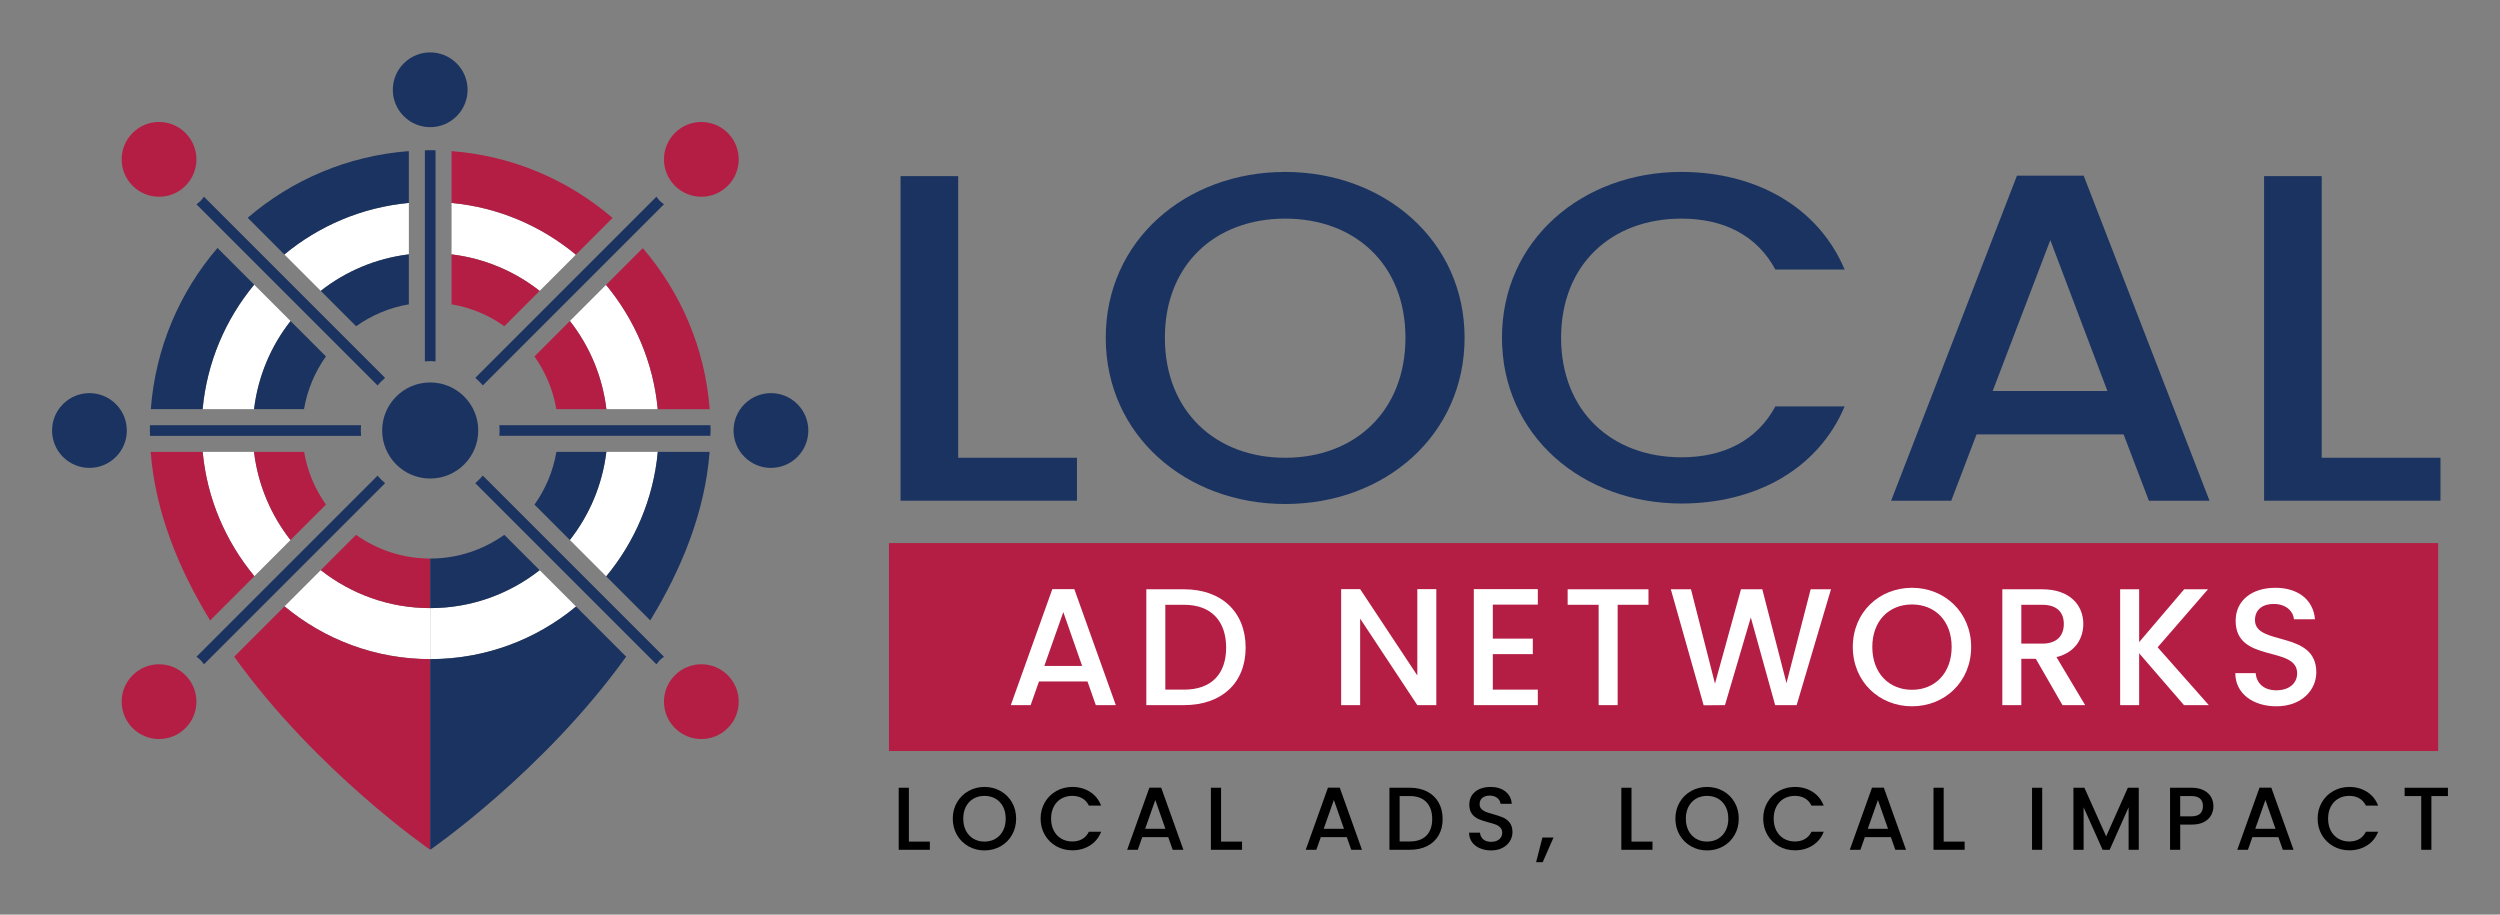 <?xml version="1.0" encoding="UTF-8"?>
<svg xmlns="http://www.w3.org/2000/svg" id="Layer_1" version="1.1" viewBox="0 0 1200 439">
  <rect x="0" y="0" width="1200" height="439" fill="#808080" stroke="none"/>
  <defs>
    <style>
      .st0 {
        fill: #fff;
      }

      .st1 {
        fill: #b41e44;
      }

      .st2 {
        fill: #1b3360;
      }
    </style>
  </defs>
  <rect class="st1" x="426.7" y="260.68" width="743.62" height="99.81"></rect>
  <g>
    <path d="M436.26,403.96h10.07v3.94h-14.95v-29.78h4.88v25.84Z"></path>
    <path d="M464.89,406.25c-2.32-1.3-4.17-3.12-5.52-5.44-1.35-2.33-2.04-4.95-2.04-7.87s.69-5.52,2.04-7.84c1.35-2.31,3.2-4.12,5.52-5.42,2.33-1.3,4.88-1.95,7.65-1.95s5.37.65,7.7,1.95c2.32,1.3,4.16,3.11,5.49,5.42,1.35,2.32,2.01,4.93,2.01,7.84s-.66,5.53-2.01,7.87c-1.34,2.32-3.17,4.14-5.49,5.44-2.33,1.3-4.89,1.95-7.7,1.95s-5.32-.65-7.65-1.95ZM477.82,402.61c1.54-.91,2.74-2.18,3.62-3.85.87-1.68,1.3-3.61,1.3-5.81s-.43-4.13-1.3-5.79c-.88-1.64-2.08-2.92-3.62-3.81-1.54-.88-3.3-1.33-5.28-1.33s-3.72.45-5.26,1.33c-1.54.89-2.75,2.17-3.62,3.81-.87,1.66-1.3,3.59-1.3,5.79s.43,4.13,1.3,5.81c.87,1.67,2.08,2.95,3.62,3.85,1.54.91,3.3,1.35,5.26,1.35s3.73-.45,5.28-1.35Z"></path>
    <path d="M501.53,385.1c1.35-2.31,3.2-4.12,5.52-5.42,2.33-1.3,4.88-1.95,7.65-1.95,3.17,0,5.99.78,8.46,2.33,2.47,1.56,4.26,3.77,5.38,6.63h-5.88c-.76-1.58-1.84-2.75-3.21-3.52-1.36-.78-2.96-1.16-4.75-1.16-1.96,0-3.72.45-5.26,1.33-1.54.89-2.75,2.17-3.62,3.81-.87,1.66-1.3,3.59-1.3,5.79s.43,4.13,1.3,5.79c.87,1.66,2.08,2.93,3.62,3.84,1.54.89,3.3,1.34,5.26,1.34,1.8,0,3.39-.38,4.75-1.15,1.38-.78,2.45-1.95,3.21-3.52h5.88c-1.12,2.86-2.91,5.06-5.38,6.6-2.47,1.54-5.29,2.31-8.46,2.31-2.79,0-5.35-.65-7.66-1.95-2.32-1.3-4.16-3.1-5.51-5.42-1.35-2.31-2.04-4.92-2.04-7.84s.69-5.52,2.04-7.84Z"></path>
    <path d="M560.75,401.81h-12.47l-2.14,6.08h-5.1l10.67-29.82h5.66l10.66,29.82h-5.14l-2.14-6.08ZM559.39,397.82l-4.84-13.83-4.88,13.83h9.73Z"></path>
    <path d="M586.11,403.96h10.07v3.94h-14.95v-29.78h4.88v25.84Z"></path>
    <path d="M646.46,401.81h-12.47l-2.14,6.08h-5.1l10.67-29.82h5.66l10.66,29.82h-5.14l-2.14-6.08ZM645.1,397.82l-4.84-13.83-4.88,13.83h9.73Z"></path>
    <path d="M685,379.94c2.38,1.21,4.22,2.96,5.52,5.23,1.3,2.27,1.95,4.92,1.95,7.95s-.65,5.65-1.95,7.88c-1.3,2.23-3.14,3.94-5.52,5.12-2.4,1.19-5.16,1.77-8.34,1.77h-9.73v-29.78h9.73c3.17,0,5.94.61,8.34,1.82ZM684.67,401.09c1.86-1.89,2.79-4.55,2.79-7.97s-.93-6.16-2.79-8.11c-1.85-1.94-4.53-2.91-8.01-2.91h-4.84v21.8h4.84c3.48,0,6.16-.93,8.01-2.82Z"></path>
    <path d="M710.29,407.14c-1.59-.7-2.86-1.7-3.77-2.97-.9-1.29-1.36-2.79-1.36-4.5h5.23c.11,1.29.62,2.35,1.52,3.16.9.83,2.17,1.25,3.8,1.25s3-.41,3.94-1.22c.94-.82,1.42-1.86,1.42-3.15,0-.99-.29-1.81-.88-2.43-.59-.64-1.31-1.12-2.19-1.47-.87-.34-2.08-.71-3.62-1.11-1.94-.51-3.52-1.03-4.73-1.57-1.21-.52-2.24-1.35-3.11-2.46-.85-1.11-1.27-2.6-1.27-4.45,0-1.72.42-3.21,1.27-4.5.87-1.29,2.06-2.27,3.61-2.96,1.54-.69,3.33-1.03,5.35-1.03,2.88,0,5.24.73,7.09,2.17,1.84,1.44,2.87,3.42,3.06,5.93h-5.39c-.09-1.08-.6-2.01-1.54-2.78-.94-.78-2.19-1.16-3.74-1.16-1.39,0-2.54.36-3.42,1.07-.89.71-1.34,1.75-1.34,3.08,0,.92.28,1.67.84,2.26.56.57,1.26,1.05,2.12,1.39.87.34,2.03.71,3.52,1.11,1.96.55,3.58,1.08,4.82,1.63,1.24.54,2.29,1.38,3.17,2.5.87,1.13,1.3,2.64,1.3,4.53,0,1.52-.41,2.94-1.22,4.28-.8,1.34-1.99,2.42-3.56,3.24-1.56.82-3.39,1.22-5.49,1.22s-3.8-.36-5.4-1.06Z"></path>
    <path d="M745.68,402.03l-5.19,11.82h-3.16l3.03-11.82h5.32Z"></path>
    <path d="M783.12,403.96h10.07v3.94h-14.95v-29.78h4.88v25.84Z"></path>
    <path d="M811.75,406.25c-2.32-1.3-4.17-3.12-5.52-5.44-1.35-2.33-2.04-4.95-2.04-7.87s.69-5.52,2.04-7.84c1.35-2.31,3.2-4.12,5.52-5.42,2.33-1.3,4.88-1.95,7.65-1.95s5.37.65,7.7,1.95c2.32,1.3,4.16,3.11,5.49,5.42,1.35,2.32,2.01,4.93,2.01,7.84s-.66,5.53-2.01,7.87c-1.34,2.32-3.17,4.14-5.49,5.44-2.33,1.3-4.89,1.95-7.7,1.95s-5.32-.65-7.65-1.95ZM824.67,402.61c1.54-.91,2.74-2.18,3.62-3.85.87-1.68,1.3-3.61,1.3-5.81s-.43-4.13-1.3-5.79c-.88-1.64-2.08-2.92-3.62-3.81-1.54-.88-3.3-1.33-5.28-1.33s-3.72.45-5.26,1.33c-1.54.89-2.75,2.17-3.62,3.81-.87,1.66-1.3,3.59-1.3,5.79s.43,4.13,1.3,5.81c.87,1.67,2.08,2.95,3.62,3.85,1.54.91,3.3,1.35,5.26,1.35s3.73-.45,5.28-1.35Z"></path>
    <path d="M848.38,385.1c1.35-2.31,3.2-4.12,5.52-5.42,2.33-1.3,4.88-1.95,7.65-1.95,3.17,0,5.99.78,8.46,2.33,2.47,1.56,4.26,3.77,5.38,6.63h-5.88c-.76-1.58-1.84-2.75-3.21-3.52-1.36-.78-2.96-1.16-4.75-1.16-1.96,0-3.72.45-5.26,1.33-1.54.89-2.75,2.17-3.62,3.81-.87,1.66-1.3,3.59-1.3,5.79s.43,4.13,1.3,5.79c.87,1.66,2.08,2.93,3.62,3.84,1.54.89,3.3,1.34,5.26,1.34,1.8,0,3.39-.38,4.75-1.15,1.38-.78,2.45-1.95,3.21-3.52h5.88c-1.12,2.86-2.91,5.06-5.38,6.6-2.47,1.54-5.29,2.31-8.46,2.31-2.79,0-5.35-.65-7.66-1.95-2.32-1.3-4.16-3.1-5.51-5.42-1.35-2.31-2.04-4.92-2.04-7.84s.69-5.52,2.04-7.84Z"></path>
    <path d="M907.61,401.81h-12.47l-2.14,6.08h-5.1l10.67-29.82h5.66l10.66,29.82h-5.14l-2.14-6.08ZM906.25,397.82l-4.84-13.83-4.88,13.83h9.73Z"></path>
    <path d="M932.96,403.96h10.07v3.94h-14.95v-29.78h4.88v25.84Z"></path>
    <path d="M980.26,378.12v29.78h-4.88v-29.78h4.88Z"></path>
    <path d="M1026.61,378.12v29.78h-4.88v-20.4l-9.09,20.4h-3.38l-9.13-20.4v20.4h-4.88v-29.78h5.26l10.45,23.35,10.41-23.35h5.23Z"></path>
    <path d="M1061.36,391.27c-.71,1.34-1.85,2.43-3.43,3.28-1.57.84-3.58,1.26-6.03,1.26h-5.4v12.08h-4.88v-29.78h10.29c2.28,0,4.22.39,5.8,1.19,1.58.78,2.77,1.85,3.56,3.19.78,1.35,1.17,2.84,1.17,4.5,0,1.52-.36,2.94-1.07,4.28ZM1056.05,390.57c.9-.84,1.36-2.04,1.36-3.58,0-3.25-1.84-4.88-5.52-4.88h-5.4v9.73h5.4c1.85,0,3.24-.42,4.16-1.26Z"></path>
    <path d="M1093.61,401.81h-12.47l-2.14,6.08h-5.1l10.67-29.82h5.66l10.66,29.82h-5.14l-2.14-6.08ZM1092.24,397.82l-4.84-13.83-4.88,13.83h9.73Z"></path>
    <path d="M1114.5,385.1c1.35-2.31,3.2-4.12,5.52-5.42,2.33-1.3,4.88-1.95,7.65-1.95,3.17,0,5.99.78,8.46,2.33,2.47,1.56,4.26,3.77,5.38,6.63h-5.88c-.77-1.58-1.84-2.75-3.21-3.52-1.36-.78-2.96-1.16-4.75-1.16-1.96,0-3.72.45-5.26,1.33-1.54.89-2.75,2.17-3.62,3.81-.87,1.66-1.3,3.59-1.3,5.79s.43,4.13,1.3,5.79c.87,1.66,2.08,2.93,3.62,3.84,1.54.89,3.3,1.34,5.26,1.34,1.8,0,3.39-.38,4.75-1.15,1.38-.78,2.45-1.95,3.21-3.52h5.88c-1.12,2.86-2.91,5.06-5.38,6.6-2.47,1.54-5.29,2.31-8.46,2.31-2.79,0-5.35-.65-7.66-1.95-2.32-1.3-4.16-3.1-5.51-5.42-1.35-2.31-2.04-4.92-2.04-7.84s.69-5.52,2.04-7.84Z"></path>
    <path d="M1175,378.12v3.99h-7.93v25.79h-4.88v-25.79h-7.97v-3.99h20.78Z"></path>
  </g>
  <path class="st1" d="M63.66,63.81c-7.01,7.01-7.01,18.36,0,25.37,7.01,7.01,18.36,7.01,25.37,0,7.01-7.01,7.01-18.36,0-25.37s-18.36-7.01-25.37,0Z"></path>
  <path class="st1" d="M349.33,89.18c7.01-7.01,7.01-18.36,0-25.37-7.01-7.01-18.36-7.01-25.37,0-7.01,7.01-7.01,18.36,0,25.37,7.01,7.01,18.36,7.01,25.37,0Z"></path>
  <path class="st1" d="M63.66,324.11c-7.01,7.01-7.01,18.36,0,25.37,7.01,7.01,18.36,7.01,25.37,0,7.01-7.01,7.01-18.36,0-25.37-7.01-7.01-18.36-7.01-25.37,0Z"></path>
  <path class="st1" d="M323.96,324.11c-7.01,7.01-7.01,18.36,0,25.37,7.01,7.01,18.36,7.01,25.37,0,7.01-7.01,7.01-18.36,0-25.37-7.01-7.01-18.36-7.01-25.37,0Z"></path>
  <path class="st2" d="M184.85,181.38l-86.94-86.94c-.55.66-1.01,1.38-1.63,2s-1.33,1.08-1.99,1.63l86.94,86.94c1.11-1.3,2.32-2.51,3.62-3.62ZM318.71,98.06c-.66-.55-1.37-1.01-1.99-1.63-.62-.62-1.08-1.33-1.63-2l-86.94,86.94c1.3,1.11,2.51,2.33,3.62,3.62l86.94-86.94ZM209.06,173.46v-101.32c-.86-.02-1.7-.06-2.56-.06s-1.71.05-2.56.06v101.32c.85-.07,1.7-.13,2.56-.13s1.71.06,2.56.13ZM173.18,206.65c0-.87.06-1.71.13-2.56h-101.33c-.02.86-.06,1.71-.06,2.57s.08,1.7.1,2.56h101.3c-.06-.85-.13-1.7-.13-2.56ZM94.29,315.24c.66.55,1.37,1.01,1.99,1.63s1.08,1.34,1.63,2l86.94-86.94c-1.3-1.11-2.51-2.32-3.62-3.62l-86.94,86.94ZM228.14,231.92l86.94,86.94c.55-.66,1.01-1.38,1.63-2,.62-.62,1.33-1.08,1.99-1.63l-86.94-86.94c-1.11,1.3-2.33,2.51-3.62,3.62ZM341.01,204.08h-101.33c.07.85.13,1.7.13,2.56s-.06,1.71-.13,2.56h101.3c.02-.86.1-1.7.1-2.56s-.05-1.71-.06-2.57ZM206.5,183.58c-12.74,0-23.06,10.33-23.06,23.06s10.33,23.06,23.06,23.06,23.06-10.33,23.06-23.06-10.33-23.06-23.06-23.06Z"></path>
  <path class="st0" d="M121.93,216.9h-24.65c2.1,22.6,11.12,43.14,24.81,59.66l17.35-17.35c-9.36-11.95-15.61-26.46-17.51-42.32ZM136.58,291.06c18.99,15.76,43.3,25.32,69.91,25.32v-24.49c-19.85,0-38.05-6.84-52.52-18.22l-17.39,17.39ZM216.75,97.41v24.69c15.84,1.92,30.34,8.14,42.28,17.53l17.39-17.39c-16.52-13.71-37.08-22.71-59.67-24.83ZM290.9,136.74l-17.35,17.35c9.36,11.95,15.61,26.46,17.51,42.31h24.65c-2.1-22.59-11.12-43.13-24.81-59.66Z"></path>
  <path class="st1" d="M97.28,216.9h-24.96c2.2,28.79,13.45,56.23,28.55,80.9l21.23-21.23c-13.69-16.53-22.72-37.07-24.81-59.66ZM156.46,242.2c-5.25-7.39-8.92-15.98-10.49-25.3h-24.04c1.9,15.85,8.15,30.37,17.51,42.32l17.02-17.02ZM294.03,104.62c-21.11-18.14-47.85-29.84-77.28-32.08v24.87c22.59,2.11,43.15,11.12,59.67,24.83l17.61-17.61ZM112.42,315.22c39.63,55.23,94.07,92.67,94.07,92.67v-91.51c-26.61,0-50.93-9.56-69.91-25.32l-24.16,24.16ZM153.97,273.67c14.47,11.38,32.68,18.22,52.52,18.22v-23.79c-13.27,0-25.55-4.22-35.58-11.38l-16.95,16.95ZM216.75,122.1v23.97c9.33,1.57,17.94,5.23,25.33,10.51l16.95-16.95c-11.94-9.38-26.43-15.61-42.28-17.53ZM308.54,119.1l-17.64,17.64c13.69,16.53,22.71,37.06,24.81,59.66h24.93c-2.22-29.44-13.98-56.18-32.1-77.3ZM256.54,171.1c5.25,7.39,8.92,15.98,10.49,25.29h24.04c-1.9-15.85-8.15-30.36-17.51-42.31l-17.02,17.02Z"></path>
  <path class="st0" d="M97.25,196.39h24.69c1.92-15.84,8.14-30.34,17.52-42.28l-17.46-17.46c-13.71,16.53-22.65,37.14-24.75,59.75ZM153.96,139.61c11.95-9.38,26.45-15.6,42.29-17.52v-24.69c-22.6,2.1-43.22,11.04-59.75,24.75l17.46,17.46ZM291.05,216.9c-1.92,15.84-8.14,30.35-17.52,42.29l17.46,17.46c13.71-16.53,22.66-37.15,24.75-59.75h-24.69ZM206.5,291.89v24.49c26.61,0,51-9.48,70-25.24l-17.46-17.46c-14.48,11.37-32.7,18.21-52.54,18.21Z"></path>
  <path class="st2" d="M291.05,216.9h-23.98c-1.58,9.32-5.25,17.92-10.52,25.32l16.98,16.98c9.38-11.95,15.6-26.45,17.52-42.29ZM104.39,119.03c-18.13,21.11-29.78,47.92-32,77.36h24.87c2.1-22.6,11.04-43.22,24.75-59.75l-17.61-17.61ZM136.5,122.15c16.53-13.71,37.14-22.65,59.75-24.75v-24.87c-29.44,2.23-56.25,13.87-77.36,32l17.61,17.61ZM242.06,256.71c-10.04,7.15-22.29,11.39-35.56,11.39v23.79c19.84,0,38.05-6.84,52.54-18.21l-16.98-16.98ZM121.95,196.39h23.98c1.58-9.31,5.25-17.91,10.52-25.31l-16.98-16.98c-9.38,11.94-15.6,26.45-17.52,42.28ZM170.94,156.59c7.4-5.26,16-8.94,25.31-10.52v-23.98c-15.84,1.92-30.34,8.14-42.29,17.52l16.98,16.98ZM315.74,216.9c-2.1,22.61-11.04,43.22-24.75,59.75l21.13,21.13c15.09-24.66,26.28-52.11,28.49-80.88h-24.87ZM206.5,316.38v91.51s54.42-37.47,94.05-92.7l-24.05-24.05c-19,15.76-43.39,25.24-70,25.24Z"></path>
  <g>
    <path class="st2" d="M459.93,84.54v135.18h57.01v20.62h-84.67V84.54h27.66Z"></path>
    <path class="st2" d="M616.88,241.92c-47.55,0-86.12-32.96-86.12-79.81s38.57-79.58,86.12-79.58,86.12,32.95,86.12,79.58-38.09,79.81-86.12,79.81ZM616.88,219.73c33.48,0,57.74-22.42,57.74-57.62s-24.26-57.17-57.74-57.17-57.74,21.97-57.74,57.17,24.26,57.62,57.74,57.62Z"></path>
    <path class="st2" d="M807.07,82.53c35.18,0,65.5,16.37,78.36,46.85h-33.24c-8.98-16.59-24.99-24.44-45.12-24.44-33.48,0-57.74,21.97-57.74,57.17s24.26,57.39,57.74,57.39c20.14,0,36.15-7.85,45.12-24.44h33.24c-12.86,30.49-43.18,46.63-78.36,46.63-47.55,0-86.12-32.73-86.12-79.59s38.57-79.58,86.12-79.58Z"></path>
    <path class="st2" d="M1019.33,208.52h-70.6l-12.13,31.83h-28.87l60.41-156.03h32.02l60.41,156.03h-29.11l-12.13-31.83ZM984.15,115.26l-27.66,72.41h55.07l-27.41-72.41Z"></path>
    <path class="st2" d="M1114.42,84.54v135.18h57.01v20.62h-84.67V84.54h27.66Z"></path>
  </g>
  <g>
    <g>
      <path class="st0" d="M521.99,327.1h-23.28l-4,11.36h-9.52l19.92-55.68h10.56l19.92,55.68h-9.6l-4-11.36ZM510.39,293.82l-9.12,25.84h18.16l-9.04-25.84Z"></path>
      <path class="st0" d="M597.91,310.86c0,17.12-11.68,27.6-29.52,27.6h-18.16v-55.6h18.16c17.84,0,29.52,10.8,29.52,28ZM568.39,331.02c13.12,0,20.16-7.52,20.16-20.16s-7.04-20.56-20.16-20.56h-9.04v40.72h9.04Z"></path>
    </g>
    <g>
      <path class="st0" d="M689.43,282.78v55.68h-9.12l-27.44-41.52v41.52h-9.12v-55.68h9.12l27.44,41.44v-41.44h9.12Z"></path>
      <path class="st0" d="M738.15,290.22h-21.6v16.32h19.2v7.44h-19.2v17.04h21.6v7.44h-30.72v-55.68h30.72v7.44Z"></path>
      <path class="st0" d="M752.47,282.86h38.8v7.44h-14.8v48.16h-9.12v-48.16h-14.88v-7.44Z"></path>
      <path class="st0" d="M801.99,282.86h9.68l11.52,45.28,12.48-45.28h10.24l11.6,45.04,11.6-45.04h9.76l-16.48,55.6h-10.32l-11.68-42.08-12.4,42.08-10.24.08-15.76-55.68Z"></path>
      <path class="st0" d="M917.75,339.02c-15.68,0-28.4-11.76-28.4-28.48s12.72-28.4,28.4-28.4,28.4,11.76,28.4,28.4-12.56,28.48-28.4,28.48ZM917.75,331.1c11.04,0,19.04-8,19.04-20.56s-8-20.4-19.04-20.4-19.04,7.84-19.04,20.4,8,20.56,19.04,20.56Z"></path>
      <path class="st0" d="M980.31,282.86c13.2,0,19.68,7.6,19.68,16.64,0,6.56-3.52,13.6-12.88,15.92l13.76,23.04h-10.88l-12.8-22.24h-6.96v22.24h-9.12v-55.6h19.2ZM980.31,290.3h-10.08v18.64h10.08c7.12,0,10.32-3.92,10.32-9.44s-3.2-9.2-10.32-9.2Z"></path>
      <path class="st0" d="M1026.79,313.58v24.88h-9.12v-55.6h9.12v25.36l21.6-25.36h11.44l-24.16,27.84,24.56,27.76h-11.92l-21.52-24.88Z"></path>
      <path class="st0" d="M1092.63,339.02c-11.12,0-19.68-6.08-19.68-15.92h9.76c.4,4.56,3.6,8.24,9.92,8.24s10-3.44,10-8.16c0-13.44-29.52-4.72-29.52-25.2,0-9.76,7.76-15.84,19.12-15.84,10.64,0,18.16,5.6,18.96,15.12h-10.08c-.32-3.76-3.6-7.2-9.36-7.36-5.28-.16-9.36,2.4-9.36,7.76,0,12.56,29.44,4.72,29.44,25.04,0,8.32-6.8,16.32-19.2,16.32Z"></path>
    </g>
  </g>
  <path class="st2" d="M357.37,193.96c-7.01,7.01-7.01,18.36,0,25.37,7.01,7.01,18.36,7.01,25.37,0,7.01-7.01,7.01-18.36,0-25.37-7.01-7.01-18.36-7.01-25.37,0Z"></path>
  <path class="st2" d="M30.25,193.96c-7.01,7.01-7.01,18.36,0,25.37,7.01,7.01,18.36,7.01,25.37,0,7.01-7.01,7.01-18.36,0-25.37-7.01-7.01-18.36-7.01-25.37,0Z"></path>
  <path class="st2" d="M193.81,30.41c-7.01,7.01-7.01,18.36,0,25.37,7.01,7.01,18.36,7.01,25.37,0,7.01-7.01,7.01-18.36,0-25.37-7.01-7.01-18.36-7.01-25.37,0Z"></path>
</svg>
